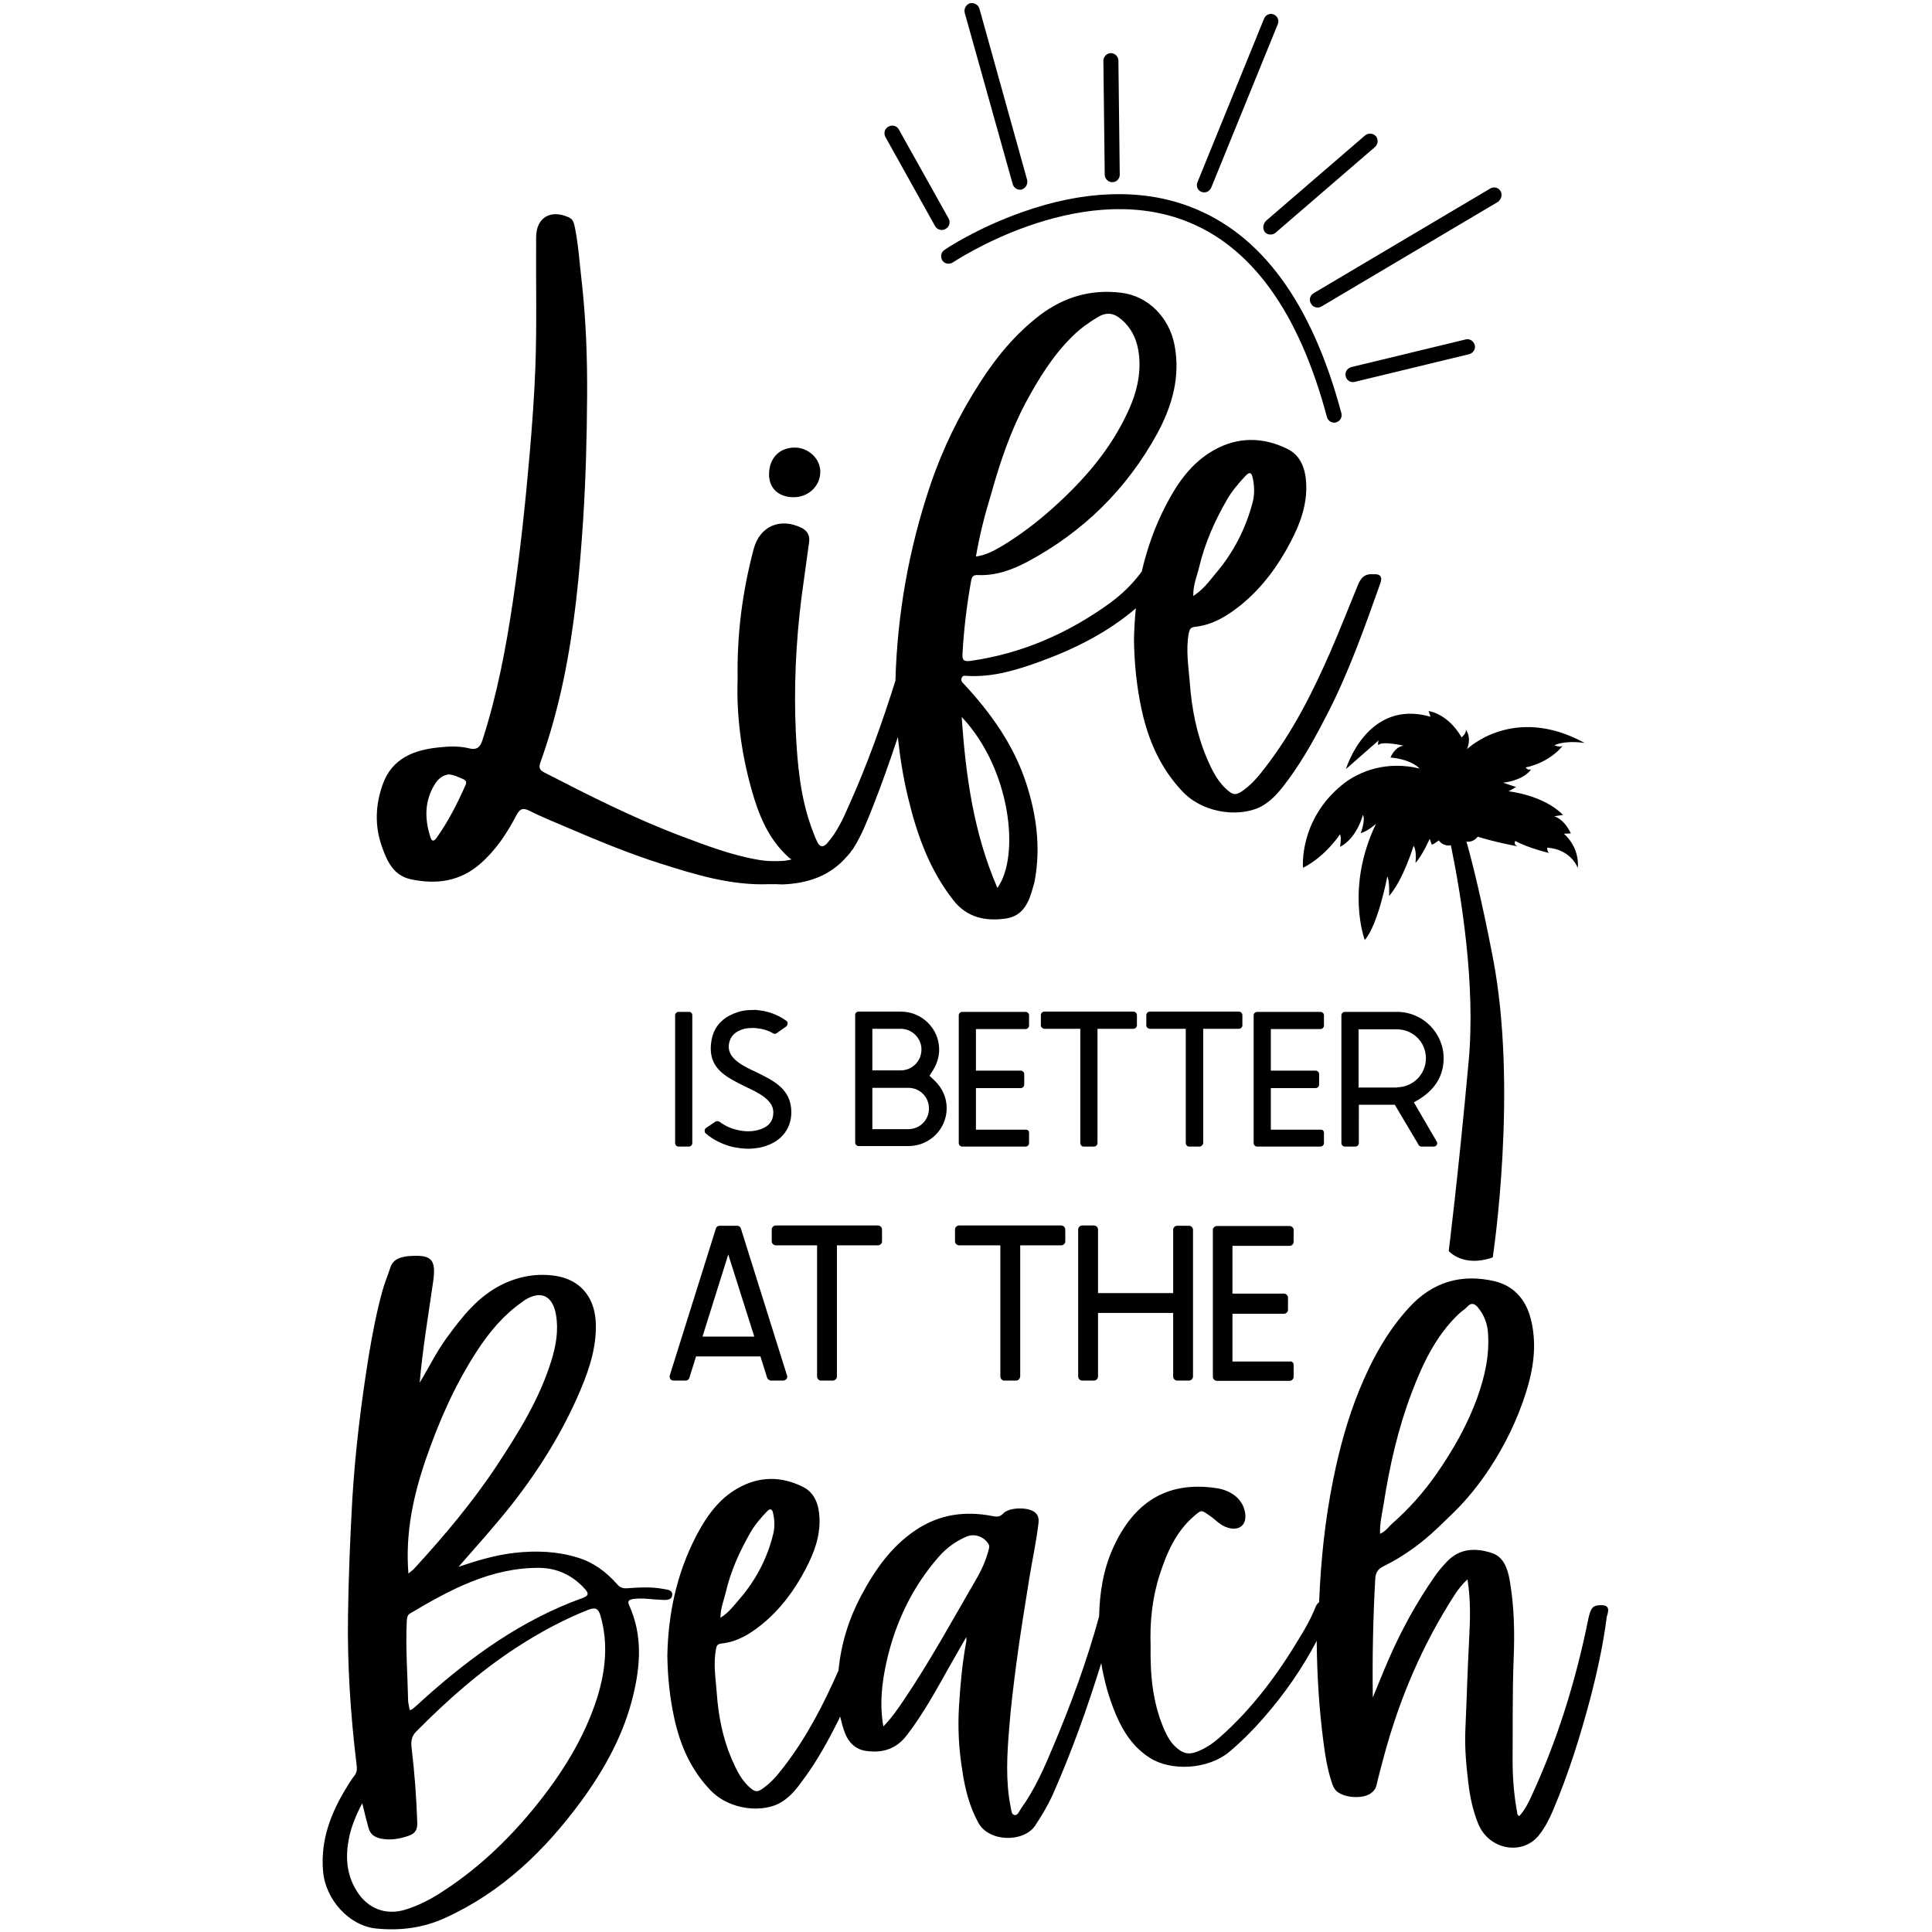 <?xml version="1.0" encoding="UTF-8"?>
<svg xmlns="http://www.w3.org/2000/svg" xmlns:xlink="http://www.w3.org/1999/xlink" version="1.1" id="Layer_1" x="0px" y="0px" viewBox="0 0 720 720" style="enable-background:new 0 0 720 720;" xml:space="preserve"> <style type="text/css"> .st0{display:none;} </style> <g> <path d="M286.6,176.6c0.1-6,4-9.9,9.8-9.8c5,0.1,9.3,4.2,9.3,9c0,5.3-4.4,9.5-9.9,9.5C290.1,185.3,286.5,181.9,286.6,176.6z M514.4,217.4c-5.8,16.3-11.5,32.5-19.4,48c-4.4,8.6-9,17.1-14.7,24.9c-2.7,3.6-5.4,7.3-9.5,9.8c-7.3,4.5-21.6,3.7-30-5 c-8.2-8.6-12.8-19-15.3-30.4c-1.9-8.7-2.8-17.5-2.9-26.6c0.1-3.8,0.3-7.6,0.7-11.4c-10.4,8.9-22.5,15-35.3,19.7 c-8.8,3.2-17.7,6-27.3,5.5c-0.8,0-1.9-0.4-2.3,0.7c-0.5,1.1,0.3,1.8,1,2.5c10,10.8,18.4,22.6,23,36.7c3.9,11.9,5.5,24,3.2,36.5 c-0.1,0.6-0.3,1.3-0.5,1.9c-1.5,5.6-3.5,11.1-10.2,12.1c-7.6,1.1-14.5-0.3-19.6-6.8c-8.9-11.3-13.6-24.5-16.9-38.3 c-1.8-7.4-3-15-3.8-22.5c-2.9,8.7-5.9,17.3-9.3,25.9c-2.1,5.3-4.2,10.7-7.3,15.6c-0.2,0.4-0.5,0.6-0.8,1c-0.1,0.1-0.1,0.2-0.2,0.4 c-0.4,0.5-0.8,0.9-1.2,1.4c-0.1,0.1-0.1,0.1-0.2,0.2c-6.3,7.3-14.7,10.1-24.2,10.4c-0.8,0-1.5-0.1-2.3-0.1s-1.5,0-2.3,0 c-14.2,0.6-27.5-3.5-40.7-7.7c-12.3-3.9-24.2-8.9-36.1-14c-4.3-1.8-8.6-3.6-12.8-5.7c-2.6-1.3-3.6-0.4-4.8,1.8 c-3.5,6.7-7.6,12.9-13.3,17.9c-7.6,6.7-16.4,7.9-25.9,5.9c-6.6-1.4-9-6.8-10.9-12.3c-2.7-7.6-2.4-15.4,0.3-23 c3.5-9.9,11.8-13,21.3-13.9c3.7-0.4,7.4-0.5,11,0.4c2.8,0.7,4.1-0.5,4.9-3.1c5.5-17,8.8-34.5,11.4-52.1c2.7-18.1,4.6-36.3,6.2-54.6 c0.9-10.6,1.7-21.2,2.1-31.8c0.6-15.8,0.2-31.7,0.3-47.5c0-0.4,0-0.9,0-1.3c0-7.4,5.3-10.6,12.2-7.5c1.9,0.9,1.9,2.5,2.3,4 c1.3,6.6,1.7,13.3,2.5,20c1.6,14.3,2.1,28.6,2,42.9c-0.1,15.4-0.5,30.7-1.5,46.1c-1.3,20-3.2,39.8-7.3,59.4 c-2.2,10.4-5,20.7-8.6,30.7c-0.7,2-0.3,2.9,1.5,3.8c16.7,8.6,33.5,17.1,51,23.7c9.3,3.5,18.7,7.1,28.6,8.8c3.2,0.6,6.5,0.6,9.7,0.4 c1-0.1,1.9-0.3,2.8-0.5c-0.4-0.3-0.8-0.5-1.2-0.9c-7.5-6.8-11.1-15.8-13.7-25.1c-3.9-13.8-5.7-28-5.2-41.4 c-0.3-17.1,1.9-32.9,6-48.4c2.3-8.4,9.8-11.7,17.8-7.8c2.4,1.2,3.2,3.1,2.8,5.6c-0.9,6.8-1.9,13.5-2.8,20.3 c-2.1,16.8-2.9,33.7-2.1,50.7c0.6,11.8,1.7,23.6,5.7,34.8c0.7,1.9,1.4,3.9,2.3,5.7c0.9,1.8,2.1,2.2,3.7,0.4 c3.7-4.2,5.9-9.1,8.1-14.1c6.8-15.1,12.3-30.6,17.3-46.4c0.7-24.9,5-49.2,13-72.9c4.6-13.6,10.9-26.5,18.7-38.5 c6-9.4,13.2-18,22.2-24.9c9-6.8,19.1-9.7,30.3-8.3c9.9,1.2,17.8,9.1,19.8,19.4c2.3,11.9-0.9,22.9-6.5,33.2 c-11.4,20.7-27.6,36.6-48.4,47.7c-5.7,3-11.7,5.2-18.4,4.9c-1.7-0.1-2.2,0.6-2.5,2.2c-1.6,9-2.7,18-3.2,27.1 c-0.1,2.3,0.3,3,2.9,2.7c19.2-2.7,36.5-10.3,52.1-21.6c4.5-3.3,8.5-7.2,11.8-11.7c2-8.6,4.9-16.9,9.1-24.9 c4.2-8.1,9.4-15.6,17.7-20.3c9-5.1,18.4-5,27.5-0.5c5.1,2.5,6.8,7.7,7,13.2c0.3,7.7-2.3,14.8-5.8,21.4c-4.7,9-10.6,17.1-18.6,23.6 c-5.1,4.1-10.5,7.4-17.1,8.1c-1.7,0.2-2,1-2.3,2.5c-1.1,6.1-0.1,12.2,0.4,18.2c0.7,9.6,2.5,19.1,6.3,28.1c2,4.7,4.2,9.3,8.4,12.6 c1.4,1.1,2.5,1.2,4.1,0.3c3.8-2.4,6.7-5.8,9.4-9.4c10.2-13.2,17.6-27.9,24.2-43c3.6-8.3,6.9-16.7,10.3-25c1.3-3.1,2.9-4.1,5.6-3.9 C514.4,213.8,515.3,214.9,514.4,217.4z M444.7,222.1c3.6-2.3,5.8-5.3,8.1-8.1c6.8-7.9,11.5-17,14.1-27.1c0.7-2.9,0.6-6-0.1-9 c-0.4-1.7-1.1-2.2-2.6-0.6c-2.7,2.9-5.2,5.8-7.1,9.2c-4.5,7.8-8.1,16-10.2,24.8C446.1,214.7,444.6,218,444.7,222.1z M363.7,207.4 c3.7-0.5,6.8-2.2,9.7-3.9c6.8-4.1,13.1-8.9,19-14.2c11.6-10.4,21.6-21.9,28.1-36.2c3-6.5,4.7-13.3,4-20.5 c-0.5-5.2-2.4-9.9-6.4-13.4c-3.1-2.7-5.8-3-9.2-0.9c-3.3,2-6.5,4.3-9.3,7.1c-7.2,7.1-12.4,15.5-17.2,24.4 c-5.8,10.8-9.7,22.4-13,34.2C367.1,191.5,365.1,199.2,363.7,207.4z M172.7,290.4c-1.7-0.7-3.3-1.6-5.4-1.8 c-2.2,0.2-3.8,1.5-5.1,3.4c-4,6.3-4,12.9-1.9,19.7c0.5,1.7,1.2,2.3,2.5,0.4c4.2-5.9,7.5-12.4,10.5-19.1 C173.8,292,174.1,291,172.7,290.4z M358.4,267.2c1.5,22.1,4.5,43.4,13.3,63.7C380.3,319,376.6,286.4,358.4,267.2z"></path> <path d="M258,378.3V426c0,0.7-0.6,1.3-1.3,1.3h-3.9c-0.6,0-1.2-0.6-1.2-1.3v-47.7c0-0.6,0.6-1.2,1.2-1.2h3.9 C257.4,377,258,377.6,258,378.3z M282.8,376.5c3.6,0.4,7.2,1.7,10.2,3.9c0.4,0.3,0.6,0.6,0.5,1.1c0,0.4-0.2,0.8-0.6,1.1l-3.4,2.4 c-0.2,0.1-0.5,0.3-0.7,0.3c-0.3,0-0.5-0.1-0.7-0.2c-1.8-1.1-3.9-1.7-6-1.9c-0.6-0.1-1.1-0.1-1.7-0.1c-0.9,0-1.8,0.1-2.6,0.2 c-1.2,0.3-2.4,0.7-3.4,1.4c-1.7,1.1-2.6,2.9-2.8,4.8c-0.5,5.2,5.9,8,9.7,9.8c7,3.4,13.6,6.5,13.6,15.2c0,3.2-1,6.2-3.2,8.6 c-2.2,2.5-5.4,3.9-8.6,4.6c-1.4,0.2-2.8,0.4-4.2,0.4c-2,0-4-0.3-6-0.7c-3.6-0.9-7.1-2.6-9.9-5c-0.3-0.3-0.4-0.6-0.4-1.1 c0.1-0.4,0.2-0.8,0.6-1l3.4-2.3c0.3-0.1,0.5-0.2,0.8-0.2c0.2,0,0.5,0.1,0.8,0.3c1.9,1.4,4,2.4,6.2,2.9c1.5,0.4,3,0.6,4.5,0.6 c1,0,1.9-0.1,2.9-0.3c1.8-0.4,3.7-1.1,5-2.6c1-1.1,1.4-2.7,1.4-4.2c0-4.8-6.2-7.5-9.9-9.3c-7.5-3.7-14.4-6.8-13.3-16.4 c0.4-4,2.2-7.3,5.6-9.6c1.7-1.1,3.7-1.9,5.7-2.4c1.4-0.3,2.8-0.4,4.2-0.4C281.3,376.3,282.1,376.4,282.8,376.5z"></path> <path d="M320,377h15.8c7.8,0,14.2,6.4,14.2,14.1c0,2.7-0.8,5.3-2.2,7.6l-1.4,2.2l1.9,1.8c2.9,2.8,4.5,6.3,4.5,10.3 c0,7.8-6.4,14.1-14.2,14.1H320c-0.7,0-1.3-0.6-1.3-1.3v-47.7C318.7,377.6,319.2,377,320,377z M325.1,398.9h10.6 c4.2,0,7.7-3.4,7.7-7.8c0-4.2-3.5-7.7-7.7-7.7h-10.6V398.9z M325.1,420.8h13.4c4.3,0,7.7-3.4,7.7-7.7c0-4.3-3.4-7.7-7.7-7.7h-13.4 V420.8z M383.5,422.1v3.9c0,0.7-0.6,1.3-1.3,1.3h-23.6c-0.7,0-1.3-0.6-1.3-1.3v-47.7c0-0.6,0.6-1.2,1.3-1.2h23.6 c0.7,0,1.3,0.6,1.3,1.2v3.9c0,0.7-0.6,1.3-1.3,1.3h-18.5V399h16.7c0.7,0,1.3,0.6,1.3,1.3v3.9c0,0.7-0.6,1.3-1.3,1.3h-16.7V421h18.5 C383,420.9,383.5,421.5,383.5,422.1z M407.7,427.3h-3.9c-0.6,0-1.2-0.6-1.2-1.3v-42.6h-13.4c-0.6,0-1.3-0.6-1.3-1.2v-3.9 c0-0.7,0.6-1.3,1.3-1.3h33.2c0.7,0,1.3,0.6,1.3,1.3v3.9c0,0.6-0.6,1.2-1.3,1.2H409V426C409,426.7,408.4,427.3,407.7,427.3z M447,427.3h-3.9c-0.6,0-1.2-0.6-1.2-1.3v-42.6h-13.4c-0.6,0-1.3-0.6-1.3-1.2v-3.9c0-0.7,0.6-1.3,1.3-1.3h33.2 c0.7,0,1.3,0.6,1.3,1.3v3.9c0,0.6-0.6,1.2-1.3,1.2h-13.3V426C448.3,426.7,447.7,427.3,447,427.3z M493.4,422.1v3.9 c0,0.7-0.6,1.3-1.3,1.3h-23.6c-0.7,0-1.3-0.6-1.3-1.3v-47.7c0-0.6,0.6-1.2,1.3-1.2h23.6c0.7,0,1.3,0.6,1.3,1.2v3.9 c0,0.7-0.6,1.3-1.3,1.3h-18.5V399h16.7c0.7,0,1.3,0.6,1.3,1.3v3.9c0,0.7-0.6,1.3-1.3,1.3h-16.7V421h18.5 C492.9,420.9,493.4,421.5,493.4,422.1z M499.9,426v-47.7c0-0.6,0.6-1.2,1.3-1.2h19.5c9.5,0,17.3,7.8,17.3,17.3c0,7-3.7,12-9.5,15.5 l-1.6,0.9l8.5,14.6c0.3,0.4,0.3,0.9,0,1.3c-0.2,0.4-0.7,0.6-1.1,0.6h-4.5c-0.5,0-0.9-0.2-1.1-0.6l-8.9-15h-13.4V426 c0,0.7-0.6,1.3-1.3,1.3h-3.9C500.5,427.3,499.9,426.7,499.9,426z M520.6,405.2c6,0,10.8-4.9,10.8-10.8c0-6-4.8-10.8-10.8-10.8 h-14.3v21.7h14.3V405.2z"></path> <path d="M285.9,513.5l-2.5-8h-24l-2.5,8c-0.2,0.6-0.7,1-1.4,1H251c-0.5,0-0.9-0.2-1.2-0.6c-0.2-0.4-0.3-0.9-0.2-1.3l17.2-54.8 c0.2-0.6,0.7-1,1.4-1h6.5c0.7,0,1.2,0.4,1.4,1l17.2,54.8c0.2,0.4,0.1,0.9-0.2,1.3c-0.3,0.3-0.7,0.6-1.2,0.6h-4.6 C286.8,514.5,286.2,514.1,285.9,513.5z M281.1,498.1l-9.7-30.6l-9.6,30.6H281.1z M310.4,514.5h-4.5c-0.7,0-1.4-0.7-1.4-1.5v-48.9 h-15.4c-0.7,0-1.5-0.7-1.5-1.4v-4.5c0-0.8,0.7-1.5,1.5-1.5h38.1c0.8,0,1.5,0.7,1.5,1.5v4.5c0,0.7-0.7,1.4-1.5,1.4h-15.3V513 C311.9,513.8,311.2,514.5,310.4,514.5z"></path> <path d="M378.7,514.5h-4.5c-0.7,0-1.4-0.7-1.4-1.5v-48.9h-15.4c-0.7,0-1.5-0.7-1.5-1.4v-4.5c0-0.8,0.7-1.5,1.5-1.5h38.1 c0.8,0,1.5,0.7,1.5,1.5v4.5c0,0.7-0.7,1.4-1.5,1.4h-15.3V513C380.1,513.8,379.5,514.5,378.7,514.5z M438.7,456.8h4.4 c0.8,0,1.5,0.7,1.5,1.5V513c0,0.8-0.7,1.5-1.5,1.5h-4.4c-0.8,0-1.5-0.7-1.5-1.5v-23.7h-28V513c0,0.8-0.7,1.5-1.5,1.5h-4.4 c-0.8,0-1.5-0.7-1.5-1.5v-54.8c0-0.8,0.7-1.5,1.5-1.5h4.4c0.8,0,1.5,0.7,1.5,1.5v23.7h28v-23.7 C437.3,457.4,437.9,456.8,438.7,456.8z M482.1,508.6v4.5c0,0.8-0.7,1.5-1.5,1.5h-27.1c-0.8,0-1.5-0.7-1.5-1.5v-54.8 c0-0.7,0.7-1.4,1.5-1.4h27.1c0.8,0,1.5,0.7,1.5,1.4v4.5c0,0.8-0.7,1.5-1.5,1.5h-21.3v17.8h19.2c0.8,0,1.5,0.7,1.5,1.5v4.5 c0,0.8-0.7,1.5-1.5,1.5h-19.2v17.8h21.3C481.4,507.2,482.1,507.8,482.1,508.6z"></path> <path d="M250.5,594.5c0.3-2.1-2.1-2.1-3.6-2.4c-4.4-0.8-8.8-0.5-13.2-0.2c-1.6,0.1-2.7-0.3-3.7-1.5c-4-4.5-8.7-8.1-14.6-9.9 c-7.7-2.4-15.6-2.7-23.6-1.8c-7.2,0.8-14.1,2.9-20.9,5.2c6.7-7.7,13.6-15.3,19.9-23.3c10.4-13.3,19.2-27.5,25.7-43 c3.4-8.1,6-16.4,5.5-25.3c-0.6-9.2-6-15.4-14.8-16.8c-7-1.1-13.7,0.1-20.1,3.2c-8.9,4.4-14.8,11.9-20.5,19.7 c-3.9,5.3-6.8,11.3-10.2,16.9c1.1-12.6,3.2-25,5-37.5c1.2-8.5-0.4-10.3-9-9.7c-0.7,0.1-1.3,0.1-2,0.3c-2.3,0.5-4.1,1.5-4.9,3.9 c-1,3.1-2.3,6.1-3.1,9.2c-2.1,7.7-3.6,15.5-4.9,23.3c-2.9,17.9-5.1,35.8-6.2,53.9c-0.8,14.3-1.4,28.7-1.6,43.1 c-0.3,18.4,0.9,36.8,3.1,55.1c0.2,1.6,0.5,3.2-0.6,4.7c-1.2,1.5-2.2,3.1-3.2,4.8c-5.8,9.5-9.6,19.5-8.6,31 c0.9,10.5,9.7,20.3,19.8,21.3c8.9,0.9,17.6-0.2,25.8-4c21.1-9.6,37.2-25.2,50.7-43.6c8.6-11.8,15.7-24.6,19.2-39 c2.8-11.4,3.6-22.7-1.4-33.8c-0.8-1.7-0.1-2.1,1.5-2.4c3.5-0.5,6.9,0.2,10.3,0.3C248,596.3,250.3,596.5,250.5,594.5z M158.7,543.8 c4.9-14.2,10.9-27.8,19.1-40.4c4.5-6.9,9.8-13.3,16.7-18.1c0.3-0.2,0.6-0.5,0.9-0.7c6.1-3.9,10.6-1.8,11.8,5.4c1,5.8,0,11.5-1.7,17 c-4.4,14.3-12.2,26.8-20.3,39.1c-9,13.6-19.5,26.1-30.5,38.1c-0.7,0.8-1.5,1.4-2.5,2.2C151,571.4,154,557.5,158.7,543.8z M151.6,604c0.1-1.1,0.2-2.1,1.2-2.7c15-8.9,30.3-17.2,48.4-17c6.6,0.1,12.4,2.9,16.9,8c1.4,1.6,1.2,2.4-0.9,3.2 c-22.6,8.1-41.6,21.8-59.3,37.7c-1.4,1.3-2.8,2.6-4.3,3.8c-0.1,0.1-0.3,0.1-0.9,0.3c-0.2-1.2-0.5-2.3-0.6-3.3 C151.9,624.1,151.1,614,151.6,604z M222.7,632.2c-4.9,15.7-13.6,29.3-23.9,41.9c-10.1,12.3-21.6,23.1-35.1,31.6 c-3.9,2.5-8,4.5-12.4,5.9c-7.5,2.4-14.4-0.3-18.5-7.1c-3.8-6.2-4.1-12.9-2.7-19.7c0.9-4.3,2.6-8.4,4.9-12.8 c0.8,3.3,1.5,6.2,2.3,9.1c0.6,2.4,2.2,3.6,4.7,4.1c3.6,0.7,7,0.1,10.4-1.1c2.3-0.8,3.2-2.3,3.1-4.8c-0.3-9.3-1-18.6-2.1-27.8 c-0.3-2.4-0.1-4.5,1.8-6.3c11.5-11.6,23.7-22.4,37.4-31.3c8.5-5.5,17.3-10.3,26.7-14c2.8-1.1,3.8-0.2,4.5,2.3 C226.7,612.3,225.7,622.3,222.7,632.2z M596.3,598.2c-2.8,0.1-3.5,1.1-4.4,5.2c-4.6,22.8-11.4,44.8-21.1,65.8 c-1.2,2.7-2.6,5.4-4.6,7.6c-0.8-0.4-0.8-0.9-0.8-1.4c-1.2-6.4-1.7-12.9-1.7-19.4c0.1-12.7-0.1-25.3,0.4-38 c0.4-9.8,0.2-19.5-1.5-29.2c-0.8-4.4-2.3-8.7-6.8-10.1c-6-1.9-11.8-1.7-16.5,3.2c-1.6,1.7-3.2,3.5-4.5,5.4 c-6.8,9.7-12.5,20.1-17.3,31.1c-2,4.6-3.8,9.2-5.9,14.2c-0.2-15,0.1-29.5,0.9-43.9c0.1-2.6,0.9-3.9,3.1-5 c6.5-3.2,12.4-7.3,17.8-12.1c2.9-2.6,5.6-5.3,8.3-7.9c5.1-5,9.5-10.5,13.4-16.4c5.8-8.8,10.4-18.3,13.6-28.4c2.7-8.5,4-17.2,2.1-26 c-1.6-7.8-6-13.5-13.7-15.4c-12.3-2.9-23.1,0.1-31.9,9.7c-8.3,9-14.1,19.7-18.7,31c-4.3,10.6-7.3,21.6-9.6,32.9 c-3.1,15.2-4.7,30.6-5.3,46c-0.6,0.4-1,1-1.4,1.9c-1.5,3.9-3.6,7.6-5.8,11.2c-8.3,13.9-17.9,26.8-30.1,37.5 c-2.7,2.3-5.6,4.3-9.1,5.4c-2.2,0.7-4.1,0.3-5.9-1.1c-2.9-2.1-4.4-5-5.7-8.1c-4-9.5-5-19.6-4.8-30.6c-0.3-8.4,0.5-17.4,3.3-26.2 c2.7-8.4,6.1-16.3,13-22.2c2.7-2.3,2.6-2.2,5.5-0.2c2.3,1.5,4.1,3.8,6.9,4.6c4.4,1.4,7.3-1.1,6.5-5.6c-0.8-4.8-4.8-8.2-10.6-9.1 c-19.1-2.9-31.2,5.9-38.6,22.3c-3.7,8.2-5,16.8-5.2,25.5c-4.5,16.5-10.4,32.5-17,48.2c-3.4,8.1-6.9,16.2-12.1,23.4 c-0.7,1-1.2,2.7-2.5,2.4c-1.2-0.3-1.1-2.1-1.4-3.2c-1.9-9.7-1.3-19.5-0.5-29.2c0.6-7.9,1.6-15.8,2.6-23.6 c1.4-10.8,3.2-21.5,4.9-32.3c1.1-6.8,2.6-13.5,3.4-20.4c0.2-1.7,0-3.2-1.6-4.3c-2.6-1.8-9.3-1.7-11.5,0.6c-1.3,1.4-2.4,1.3-4,1 c-10.2-2-19.8-0.7-28.6,5.2c-9.3,6.2-15.4,15.1-20.5,24.7c-4.5,8.5-7.3,17.6-8.3,27.3c0,0.1,0,0.2,0,0.3 c-5.6,12.7-11.9,25-20.5,36.1c-2.4,3.1-4.9,6.1-8.3,8.3c-1.4,0.9-2.3,0.8-3.6-0.2c-3.7-2.9-5.6-7-7.4-11.1 c-3.4-7.9-5-16.3-5.6-24.8c-0.4-5.3-1.3-10.7-0.3-16.1c0.2-1.3,0.5-2,2-2.2c5.9-0.6,10.6-3.5,15.1-7.1c7-5.7,12.3-12.9,16.4-20.8 c3.1-5.9,5.4-12.1,5.1-18.9c-0.2-4.8-1.7-9.4-6.2-11.6c-8-4-16.3-4-24.2,0.5c-7.3,4.1-11.9,10.8-15.6,17.9 c-7.2,13.9-10.4,28.9-10.7,44.4c0.1,8,0.9,15.8,2.6,23.5c2.2,10.1,6.2,19.2,13.5,26.8c7.4,7.7,20,8.4,26.4,4.4 c3.6-2.2,6-5.4,8.3-8.6c5.1-6.9,9.2-14.4,13-22c0.2-0.4,0.4-0.9,0.6-1.3c0.5,2.1,1,4.1,1.8,6.2c1.4,3.5,3.9,6,7.7,6.6 c6.2,0.9,11.4-0.6,15.4-5.9c5.9-7.7,10.6-16.2,15.3-24.6c2.2-3.8,4.3-7.6,6.8-11.9c0,1,0.1,1.4,0,1.7c-1.5,7.9-2.2,15.9-2.7,23.9 s-0.1,16.1,1.2,24c1,6.8,2.6,13.4,6,19.6c4,7.3,17,7.4,21.2,1c2.4-3.6,4.6-7.3,6.4-11.2c7.1-16,13-32.5,18.2-49.3 c1.1,6.7,2.9,13.2,5.6,19.5s6.5,12,12.5,15.8c7.8,5,21.6,4.5,29.7-2.3c4.6-3.9,8.9-8.2,12.8-12.7c7.7-8.8,14.3-18.3,19.7-28.6 c0.1,12.8,0.9,25.6,2.6,38.4c0.6,4.6,1.4,9.3,2.8,13.7c0.5,1.6,1,3.3,2.5,4.3c2.9,2.1,8.9,2.5,12,0.6c1.2-0.8,2.1-1.8,2.4-3.3 c0.8-3.5,1.8-7,2.7-10.5c5.8-21.6,14.4-41.8,26.5-60.5c1.3-2,2.8-3.9,4.7-5.6c1.2,7.6,1,15,0.6,22.4c-0.6,11.2-0.9,22.4-1.4,33.6 c-0.3,6.6,0.3,13.2,1.1,19.8c0.6,5.2,1.7,10.4,3.7,15.3c4,9.8,16.7,12,22.8,4c2.1-2.7,3.7-5.8,5-8.9c5.8-13.6,10.2-27.7,14-42 c2.6-10,4.8-20.1,6.1-30.3C600,599.1,599.1,598.1,596.3,598.2z M515.6,560.8c2.2-14.3,5.4-28.4,10.5-41.8 c4.1-10.8,9-21.2,17.5-29.3c1-1,2.3-1.7,3.2-2.7c1.6-1.8,2.9-1.1,4.1,0.4c2.1,2.6,3.3,5.6,3.6,8.9c0.7,8.5-1.1,16.5-3.9,24.4 c-3.7,10.3-9.1,19.7-15.2,28.5c-4.8,6.9-10.4,13.2-16.7,18.7c-1.3,1.2-2.3,2.8-4.4,3.7C514.2,567.7,515,564.3,515.6,560.8z M270.5,593.3c1.8-7.8,5.1-15,9-21.9c1.7-3,3.9-5.6,6.3-8.1c1.3-1.4,2-0.9,2.3,0.6c0.6,2.6,0.7,5.4,0,8 c-2.2,8.9-6.4,16.9-12.4,23.9c-2.1,2.4-4,5.1-7.2,7.1C268.5,599.2,269.8,596.3,270.5,593.3z M368.4,577.7c-1,3.9-2.7,7.6-4.7,11 c-8.7,15-17,30.2-26.7,44.6c-2.3,3.4-4.6,6.8-7.8,10.1c-1.5-8.6-0.5-16.5,1.2-24.2c3.3-14.6,9.6-27.8,19.5-39.1 c2.9-3.3,6.4-5.8,10.4-7.5c2.9-1.2,6.4,0.1,8,2.7C368.9,576.2,368.6,576.9,368.4,577.7z"></path> <path d="M582.8,310.7l2.6-0.1c-2.6-5.6-6.2-6.4-6.2-6.4l3.3-0.5c-7.4-7.5-20.3-8.8-20.3-8.8l2.8-1.6l-4.8-1.6 c8.2-1.1,10.4-5,10.4-5c-1.4,0.5-2-0.7-2-0.7c9.3-2,13.7-8,13.7-8c-1.5,0.6-3-0.3-3-0.3c4.7-2,11.3-0.8,11.3-0.8 c-26.6-14.6-43.9,2.3-43.9,2.3c1.9-4.6-0.5-7.4-0.5-7.4c0.6,1.2-1.5,3-1.5,3c-5.3-9.1-12.3-9.8-12.3-9.8l0.7,2.1 c-23.7-6.8-31.5,19.5-31.5,19.5c2.7-2.3,8.7-7.7,12.2-10.7c-0.4,1-0.2,1.8-0.2,1.8c1.4-1.7,9.5,0.2,9.5,0.2 c-3.4,0.4-4.9,4.4-4.9,4.4c8.2,0.8,10.8,4.1,10.8,4.1c-12-2.9-22.2,0.8-28.6,5.9c-16.5,13.3-14.8,31.1-14.8,31.1 c8.4-4.2,13.8-12.5,13.8-12.5c0.6,1.3,0,4.7,0,4.7c6.4-3.3,8.5-11.9,8.5-11.9c1.1,1.8-0.8,6.8-0.8,6.8c2.8-0.8,5.7-3.5,5.7-3.5 c-11.5,23.9-4.2,43.3-4.2,43.3c5-5.6,8.4-23.6,8.4-23.6c0.9,1.1,0.7,7.2,0.7,7.2c5.4-6.3,9.1-18.7,9.1-18.7 c1.3,1.9,0.7,6.4,0.7,6.4c2.6-2.8,5.3-9,5.3-9l0.8,2.2c1-0.4,1.8-1,2.6-1.6c0.8,1.1,2.1,1.9,3.7,1.9c0.3,0,0.5-0.1,0.8-0.1 c3.9,19,9.3,52.2,6.6,80.8c-3.9,42.7-7.4,70.4-7.4,70.4s5.3,6.3,16.4,2.4c0,0,9.6-62.6,0-112c-4-20.6-7.3-34.1-9.8-43 c0.2,0,0.3,0.1,0.5,0.1c1.6,0,2.9-0.8,3.7-1.9c5.8,1.9,14.8,3.6,14.8,3.6c-1.6-0.8-0.8-2-0.8-2c5.2,2.8,12.7,4.5,12.7,4.5 c-0.9-0.4-0.8-2-0.8-2c9,0.6,11.4,7.6,11.4,7.6C588.7,315.4,582.8,310.7,582.8,310.7z"></path> <path class="st0" d="M206.9,400.2c-0.6-2.6,8.9-17.1,13-24.6s5.9-13.9,2.6-15.3c-3.3-1.4-7.3,3.5-7.3,3.5s-18.7,17.3-24.2,20.4 c-3.8,2.1-12-14.1-19.8-25.9c-2.9-4.5-5.6-6.1-8-4.9c-6.6,3.1,6.9,38.7,6.9,38.7s0.7,2.8,0,4.8S160,402,151.3,406 s-19.8,7.7-17.5,13.8c2.3,6.1,37.5-5.2,41-1.3c3.5,3.9-0.7,27.2,0.7,33.8c1.3,6.5,3.5,8.2,6.9,6.9c3.4-1.3,6.3-14.6,9.8-26.2 c3.6-11.6,4.8-11.6,7.1-12.8c2.3-1.2,21.4,8,24.4,8.2c3,0.3,10.6,3.8,13.3,0.7c2.7-3.1-0.9-7.4-2.5-8.6S207.5,402.7,206.9,400.2z M220,364.3c0.3-0.3,0.8-0.2,1,0.1c0.3,0.3,0.2,0.8-0.1,1c-0.3,0.3-0.8,0.2-1-0.1C219.6,365,219.7,364.5,220,364.3z M215.5,368.1 c0.3-0.6,1-0.9,1.6-0.7c0.6,0.3,0.9,1,0.7,1.6c-0.3,0.6-1,0.9-1.6,0.7C215.5,369.4,215.2,368.7,215.5,368.1z M211.3,372.3 c0.3-0.7,1.1-1.1,1.8-0.8c0.7,0.3,1.1,1.1,0.8,1.8c-0.3,0.7-1.1,1.1-1.8,0.8C211.4,373.8,211,373,211.3,372.3z M207.2,376.2 c0.3-0.8,1.2-1.1,2-0.8c0.8,0.3,1.1,1.2,0.8,2s-1.2,1.1-2,0.8S206.8,377,207.2,376.2z M202.9,381.2c0.4-0.9,1.3-1.3,2.2-0.9 s1.3,1.3,0.9,2.2c-0.4,0.9-1.3,1.3-2.2,0.9C202.9,383.1,202.5,382.1,202.9,381.2z M140,417.5c-0.4,0.1-0.8-0.2-0.8-0.6 c-0.1-0.4,0.2-0.8,0.6-0.8c0.4-0.1,0.8,0.2,0.8,0.6C140.7,417.1,140.4,417.5,140,417.5z M145.8,416.7c-0.5,0.4-1.3,0.2-1.7-0.3 s-0.2-1.3,0.3-1.7c0.5-0.4,1.3-0.2,1.7,0.3C146.5,415.6,146.4,416.4,145.8,416.7z M151.6,415.5c-0.6,0.4-1.5,0.3-1.9-0.4 c-0.4-0.6-0.3-1.5,0.4-1.9c0.6-0.4,1.5-0.3,1.9,0.4C152.4,414.2,152.2,415.1,151.6,415.5z M157.2,414.4c-0.7,0.5-1.6,0.3-2.1-0.4 c-0.5-0.7-0.3-1.6,0.4-2.1s1.6-0.3,2.1,0.4C158.1,413,157.9,414,157.2,414.4z M163.6,412.6c-0.8,0.5-1.8,0.3-2.3-0.4 c-0.5-0.8-0.3-1.8,0.4-2.3c0.8-0.5,1.8-0.3,2.3,0.4S164.3,412.1,163.6,412.6z M170.4,411c-0.8,0.5-1.8,0.3-2.3-0.4 s-0.3-1.8,0.4-2.3c0.8-0.5,1.8-0.3,2.3,0.4S171.2,410.4,170.4,411z M182.8,390.7c0.9,0.9,0.9,2.2,0,3.1s-2.2,0.9-3.1,0 c-0.9-0.9-0.9-2.2,0-3.1C180.6,389.9,182,389.9,182.8,390.7z M185.8,398.2c0.2,0.6-0.1,1.2-0.7,1.4c-0.6,0.2-1.2-0.1-1.4-0.7 s0.1-1.2,0.7-1.4C185,397.3,185.6,397.6,185.8,398.2z M184.3,404.8c0.1,0.6-0.3,1.1-0.9,1.2c-0.6,0.1-1.1-0.3-1.2-0.9 c-0.1-0.6,0.3-1.1,0.9-1.2S184.2,404.2,184.3,404.8z M178.9,384.7c0.7,0.7,0.7,1.7,0,2.4c-0.7,0.7-1.7,0.7-2.4,0s-0.7-1.7,0-2.4 C177.2,384.1,178.2,384.1,178.9,384.7z M176,378.3c0.7,0.7,0.7,1.7,0,2.4c-0.7,0.7-1.7,0.7-2.4,0s-0.7-1.7,0-2.4 S175.4,377.6,176,378.3z M172.8,372.6c0.6,0.6,0.6,1.6,0,2.2s-1.6,0.6-2.2,0c-0.6-0.6-0.6-1.6,0-2.2 C171.3,372,172.2,372,172.8,372.6z M170.6,367.4c0.5,0.5,0.6,1.4,0,2c-0.5,0.5-1.4,0.6-2,0c-0.5-0.5-0.6-1.4,0-2 C169.2,366.9,170,366.9,170.6,367.4z M165,357.5c0.4-0.1,0.8,0.1,0.9,0.5c0.1,0.4-0.1,0.8-0.5,0.9s-0.8-0.1-0.9-0.5 C164.4,358,164.6,357.6,165,357.5z M166.3,362.2c0.5-0.5,1.2-0.5,1.7,0s0.5,1.2,0,1.7s-1.2,0.5-1.7,0 C165.9,363.5,165.9,362.7,166.3,362.2z M175.2,405.4c1-0.7,2.4-0.4,3,0.6c0.7,1,0.4,2.4-0.6,3c-1,0.7-2.4,0.4-3-0.6 S174.2,406.1,175.2,405.4z M182.5,452.6c-0.1,0.4-0.5,0.6-0.9,0.5s-0.6-0.5-0.5-0.9s0.5-0.6,0.9-0.5 C182.4,451.8,182.6,452.2,182.5,452.6z M184.1,446.9c0.1,0.7-0.3,1.3-0.9,1.4c-0.7,0.1-1.3-0.3-1.4-0.9c-0.1-0.7,0.3-1.3,0.9-1.4 S184,446.3,184.1,446.9z M185.2,441.2c0.2,0.8-0.3,1.5-1.1,1.6c-0.8,0.2-1.5-0.3-1.6-1.1c-0.2-0.8,0.3-1.5,1.1-1.6 C184.4,439.9,185.1,440.4,185.2,441.2z M186.5,435.6c0.2,0.8-0.4,1.6-1.2,1.8c-0.8,0.2-1.6-0.4-1.8-1.2s0.4-1.6,1.2-1.8 S186.3,434.7,186.5,435.6z M187.3,429c0.2,0.9-0.4,1.8-1.3,2c-0.9,0.2-1.8-0.4-2-1.3s0.4-1.8,1.3-2 C186.2,427.5,187.1,428.1,187.3,429z M188.5,422.1c0.2,0.9-0.4,1.8-1.3,2c-0.9,0.2-1.8-0.4-2-1.3s0.4-1.8,1.3-2 C187.5,420.6,188.4,421.2,188.5,422.1z M189.6,414.7c0.2,1.2-0.5,2.3-1.7,2.6c-1.2,0.2-2.3-0.5-2.6-1.7c-0.2-1.2,0.5-2.3,1.7-2.6 C188.2,412.7,189.4,413.5,189.6,414.7z M189.1,408.2c-0.2,0.6-0.7,0.9-1.3,0.7c-0.6-0.2-0.9-0.7-0.7-1.3c0.2-0.6,0.7-0.9,1.3-0.7 C188.9,407.1,189.2,407.7,189.1,408.2z M188.9,402.4C188.9,402.4,188.9,402.5,188.9,402.4c0,0.1,0,0.1,0,0.1v0.1v0.1v0.1v0.1v0.1 l0,0c0,0,0,0,0,0.1v0.1c0,0,0,0.1-0.1,0.1c0,0,0,0,0,0.1l0,0l-0.1,0.1c0,0,0,0-0.1,0.1c0,0-0.1,0-0.1,0.1c0,0-0.1,0-0.1,0.1h-0.1 h-0.1h-0.1H188h-0.1h-0.1h-0.1h-0.1l0,0c0,0,0,0-0.1,0h-0.1c0,0-0.1,0-0.1-0.1c0,0,0,0-0.1,0l0,0l-0.1-0.1c0,0,0,0-0.1-0.1 c0,0,0-0.1-0.1-0.1c0,0,0,0-0.1-0.1v-0.1v-0.1c0,0,0,0,0-0.1c0,0,0,0,0-0.1l0,0l0,0v-0.1c0-0.1,0-0.3,0-0.4c0,0,0,0,0-0.1v-0.1 v-0.1l0.1-0.1c0,0,0-0.1,0.1-0.1l0.1-0.1l0,0c0,0,0,0,0.1,0l0.1-0.1c0,0,0.1,0,0.2-0.1l0,0l0,0c0.1,0,0.3-0.1,0.4-0.1l0,0 c0.1,0,0.1,0,0.2,0l0,0c0.2,0,0.3,0.1,0.4,0.2l0.1,0.1l0,0c0,0,0,0.1,0.1,0.1c0,0,0,0.1,0.1,0.1c0,0.1,0.1,0.1,0.1,0.2 C188.8,402.3,188.8,402.3,188.9,402.4C188.8,402.3,188.8,402.3,188.9,402.4C188.8,402.3,188.8,402.4,188.9,402.4 C188.8,402.4,188.8,402.4,188.9,402.4z M189.8,397.5c0.4-0.4,1.1-0.3,1.5,0.1s0.3,1.1-0.1,1.5c-0.4,0.4-1.1,0.3-1.5-0.1 S189.4,397.9,189.8,397.5z M193.6,405.1c-0.4,0.5-1,0.6-1.5,0.2c-0.5-0.3-0.6-1-0.2-1.5c0.4-0.5,1-0.6,1.5-0.2 C193.8,404,193.9,404.6,193.6,405.1z M201.4,407.9c-0.2,1.2-1.3,2-2.5,1.8s-2-1.3-1.8-2.5s1.3-2,2.5-1.8 C200.8,405.6,201.6,406.7,201.4,407.9z M197,393.5c-0.5,1.1-1.7,1.6-2.9,1.2c-1.1-0.5-1.6-1.7-1.2-2.9c0.5-1.1,1.7-1.6,2.9-1.2 C196.9,391.1,197.5,392.4,197,393.5z M207.5,411c-0.2,0.9-1,1.5-1.9,1.4c-0.9-0.2-1.5-1-1.4-1.9c0.2-0.9,1-1.5,1.9-1.4 S207.6,410.1,207.5,411z M198.9,388.5c-0.9-0.4-1.3-1.3-0.9-2.2c0.4-0.9,1.3-1.3,2.2-0.9s1.3,1.3,0.9,2.2 C200.7,388.5,199.7,388.9,198.9,388.5z M213.5,414.6c-0.2,0.9-1,1.5-1.9,1.4c-0.9-0.2-1.5-1-1.4-1.9c0.2-0.9,1-1.5,1.9-1.4 C213,412.8,213.7,413.7,213.5,414.6z M219.2,417.5c-0.1,0.8-0.9,1.4-1.8,1.2c-0.8-0.1-1.4-0.9-1.2-1.8c0.1-0.8,0.9-1.4,1.8-1.2 C218.8,415.9,219.4,416.7,219.2,417.5z M223.9,420.5c-0.1,0.8-0.8,1.3-1.6,1.1s-1.3-0.8-1.1-1.6s0.8-1.3,1.6-1.1 C223.5,419.1,224,419.8,223.9,420.5z M228.7,423.4c-0.1,0.7-0.7,1.1-1.4,1s-1.1-0.7-1-1.4c0.1-0.7,0.7-1.1,1.4-1 C228.4,422.2,228.9,422.8,228.7,423.4z M232.6,426.5c-0.2,0.3-0.7,0.4-1,0.2s-0.4-0.7-0.2-1s0.7-0.4,1-0.2 C232.8,425.8,232.9,426.2,232.6,426.5z M186.8,403L186.8,403c0-0.1,0-0.1,0-0.2s0-0.3,0-0.4c0,0,0,0,0-0.1v-0.1v-0.1l0.1-0.1 c0,0,0-0.1,0.1-0.1l0.1-0.1c0,0,0,0,0.1,0l0.1-0.1c0,0,0.1,0,0.2-0.1l0,0c0.1,0,0.3-0.1,0.4-0.1l0,0c0.1,0,0.1,0,0.2,0l0,0 c0.2,0,0.3,0.1,0.4,0.2l0.1,0.1c0,0,0,0.1,0.1,0.1c0,0,0,0.1,0.1,0.1c0,0,0.1,0.1,0.1,0.2l0,0l0,0c-0.2-0.5-0.6-0.8-1.1-0.7 c-0.6,0.1-1,0.6-0.9,1.2C186.8,402.9,186.8,403,186.8,403z M188.9,402.4C188.9,402.4,188.9,402.5,188.9,402.4c0,0.1,0,0.1,0,0.1 v0.1v0.1v0.1v0.1v0.1v0.1v0.1c0,0,0,0.1-0.1,0.1c0,0,0,0.1-0.1,0.1l-0.1,0.1c0,0,0,0-0.1,0.1c0,0-0.1,0-0.1,0.1c0,0-0.1,0-0.1,0.1 h-0.1h-0.1H188h-0.1h-0.1h-0.1h-0.1h-0.1h-0.1h-0.1c0,0-0.1,0-0.1-0.1h-0.1l-0.1-0.1c0,0,0,0-0.1-0.1c0,0,0-0.1-0.1-0.1 c0,0,0,0-0.1-0.1v-0.1v-0.1c0,0,0,0,0-0.1c0.2,0.4,0.6,0.7,1.1,0.7c0.6-0.1,1-0.6,0.9-1.2C188.9,402.5,188.9,402.5,188.9,402.4z M186.8,403.1L186.8,403.1C186.8,403,186.8,403,186.8,403.1L186.8,403.1L186.8,403.1z M188.8,402.4L188.8,402.4L188.8,402.4 L188.8,402.4L188.8,402.4z M188.8,402.4C188.8,402.4,188.9,402.4,188.8,402.4C188.9,402.4,188.9,402.4,188.8,402.4 C188.9,402.4,188.9,402.4,188.8,402.4L188.8,402.4z M187.3,401.9L187.3,401.9L187.3,401.9z M187.1,402.1 C187.1,402.1,187.1,402,187.1,402.1C187.1,402,187.1,402.1,187.1,402.1z M187.5,401.8L187.5,401.8L187.5,401.8z M187,402.2 L187,402.2L187,402.2L187,402.2z M186.8,402.6v0.1C186.8,402.6,186.8,402.6,186.8,402.6z M187.6,401.8 C187.6,401.8,187.7,401.8,187.6,401.8C187.7,401.8,187.6,401.8,187.6,401.8z M186.9,402.4v0.1C186.9,402.4,186.9,402.4,186.9,402.4 z M188.8,402.3C188.8,402.3,188.7,402.2,188.8,402.3C188.7,402.2,188.8,402.3,188.8,402.3z M188.8,402.4L188.8,402.4L188.8,402.4 L188.8,402.4z M188.5,402C188.5,402,188.5,401.9,188.5,402C188.5,401.9,188.5,401.9,188.5,402L188.5,402z M186.8,402.9 C186.8,402.8,186.8,402.8,186.8,402.9C186.8,402.8,186.8,402.8,186.8,402.9z M187.8,401.8h0.1C187.9,401.8,187.9,401.8,187.8,401.8 z M188.3,401.9h-0.1C188.3,401.8,188.3,401.8,188.3,401.9z M188,401.8h0.1C188.1,401.8,188.1,401.8,188,401.8z M188.6,402.1 L188.6,402.1L188.6,402.1z M186.8,403.1C186.8,403,186.8,403,186.8,403.1C186.8,403,186.8,403,186.8,403.1z M186.8,403.1 L186.8,403.1L186.8,403.1L186.8,403.1L186.8,403.1z M186.8,403.1L186.8,403.1L186.8,403.1L186.8,403.1z M188.2,401.8L188.2,401.8 C188.1,401.8,188.1,401.8,188.2,401.8L188.2,401.8z M188,401.8L188,401.8L188,401.8z M187.8,401.8 C187.8,401.8,187.7,401.8,187.8,401.8C187.7,401.8,187.8,401.8,187.8,401.8z M187.5,401.8C187.5,401.8,187.6,401.8,187.5,401.8 C187.6,401.8,187.5,401.8,187.5,401.8z M188.8,402.3L188.8,402.3L188.8,402.3z M186.8,402.8C186.8,402.7,186.8,402.7,186.8,402.8 C186.8,402.7,186.8,402.7,186.8,402.8z M188.4,401.9L188.4,401.9L188.4,401.9z M188.6,402.1C188.6,402,188.5,402,188.6,402.1 C188.5,402,188.6,402,188.6,402.1z M188.7,402.1C188.7,402.1,188.7,402.2,188.7,402.1C188.7,402.2,188.7,402.1,188.7,402.1z M187,402.3c0,0,0,0.1-0.1,0.1C186.9,402.3,186.9,402.3,187,402.3z M187.1,402.1C187.1,402.1,187,402.1,187.1,402.1 C187,402.1,187.1,402.1,187.1,402.1z M186.9,402.5C186.9,402.5,186.8,402.5,186.9,402.5C186.8,402.6,186.8,402.5,186.9,402.5 C186.8,402.5,186.9,402.5,186.9,402.5z M186.8,402.9v0.1C186.8,402.9,186.8,402.9,186.8,402.9z M187.2,402L187.2,402L187.2,402z M187.3,401.9C187.4,401.9,187.4,401.9,187.3,401.9C187.4,401.9,187.4,401.9,187.3,401.9z M186.9,403.2l0.1,0.1 C187,403.3,186.9,403.3,186.9,403.2z M188.1,403.7C188.2,403.7,188.2,403.7,188.1,403.7C188.2,403.7,188.2,403.7,188.1,403.7 C188.2,403.7,188.1,403.7,188.1,403.7z M188.3,403.6l0.1-0.1C188.4,403.5,188.4,403.6,188.3,403.6z M187.4,403.7c0,0,0.1,0,0.2,0.1 C187.5,403.7,187.4,403.7,187.4,403.7z M188.9,402.9C188.9,402.8,188.9,402.8,188.9,402.9C188.9,402.8,188.9,402.8,188.9,402.9z M188.5,403.5c0.1,0,0.1-0.1,0.1-0.1S188.6,403.4,188.5,403.5z M186.8,403.1L186.8,403.1L186.8,403.1L186.8,403.1z M187.6,403.7 c0.1,0,0.3,0,0.5,0C187.9,403.8,187.7,403.7,187.6,403.7z M188.8,403L188.8,403L188.8,403z M187.3,403.6c-0.1-0.1-0.2-0.1-0.3-0.3 C187.1,403.5,187.2,403.6,187.3,403.6z M188.8,403.2c0,0.1-0.1,0.1-0.1,0.2C188.7,403.3,188.7,403.2,188.8,403.2z M188.5,403.5 L188.5,403.5L188.5,403.5L188.5,403.5z M188.1,403.7H188C188.1,403.7,188.1,403.7,188.1,403.7z M188.2,403.7c0,0,0.1,0,0.1-0.1 C188.3,403.6,188.3,403.6,188.2,403.7z M187.6,403.7C187.5,403.7,187.5,403.7,187.6,403.7C187.5,403.7,187.5,403.7,187.6,403.7z M188.8,403v-0.1C188.9,402.9,188.9,402.9,188.8,403z M188.8,402.4L188.8,402.4c0,0.1,0,0.2,0,0.3 C188.9,402.6,188.9,402.5,188.8,402.4z M187.3,403.6C187.4,403.6,187.4,403.6,187.3,403.6C187.4,403.6,187.4,403.6,187.3,403.6z M188.7,403.3L188.7,403.3L188.7,403.3z M187,403.3C187,403.4,187,403.4,187,403.3C187,403.4,187,403.4,187,403.3 C187,403.4,187,403.4,187,403.3z M186.8,403.1v0.1C186.9,403.2,186.9,403.1,186.8,403.1z M188.8,403.2v-0.1 C188.8,403.1,188.8,403.1,188.8,403.2z"></path> <path d="M381.1,79c22.8-8.1,44.2-8.8,62-2.1c26.8,9.9,45.8,35.9,56.8,77.1c0.4,1.5-0.5,3-2,3.4c-0.2,0.1-0.5,0.1-0.7,0.1 c-1.3,0-2.3-0.8-2.7-2.1c-10.5-39.4-28.4-64-53.3-73.3c-40.2-15-85.6,15.4-86.1,15.7c-1.3,0.8-3,0.6-3.9-0.7 c-0.8-1.3-0.6-3,0.7-3.9C352.4,92.8,364,85,381.1,79z M504.2,142.4c0.2,0,0.5,0,0.7-0.1l42.6-10.3c1.5-0.4,2.5-1.9,2.1-3.4 s-1.9-2.5-3.4-2.1l-42.6,10.3c-1.5,0.4-2.5,1.9-2.1,3.4C501.8,141.6,503,142.4,504.2,142.4z M559.2,71.2c-0.8-1.3-2.5-1.8-3.9-0.9 l-65.8,39c-1.3,0.8-1.8,2.5-0.9,3.9c0.5,0.9,1.4,1.4,2.5,1.4c0.5,0,0.9-0.1,1.4-0.4l65.8-39C559.5,74.2,560,72.6,559.2,71.2z M471.4,86.5c0.6,0.7,1.3,0.9,2.1,0.9c0.7,0,1.3-0.2,1.9-0.7l37-31.9c1.2-1.1,1.3-2.8,0.4-4c-1.1-1.2-2.8-1.3-4-0.4l-37,31.9 C470.6,83.6,470.5,85.3,471.4,86.5z M447.7,71.5c0.4,0.1,0.7,0.2,1.1,0.2c1.1,0,2.1-0.7,2.6-1.8L476.2,9c0.6-1.4-0.1-3-1.5-3.6 s-3,0.1-3.6,1.5l-24.8,60.9C445.6,69.3,446.3,70.9,447.7,71.5z M414.5,67.9L414.5,67.9c1.6,0,2.8-1.3,2.8-2.8l-0.5-42.5 c0-1.5-1.3-2.8-2.8-2.8s-2.8,1.3-2.8,2.8l0.5,42.5C411.7,66.6,413,67.9,414.5,67.9z M377.4,68.6c0.4,1.3,1.5,2.1,2.7,2.1 c0.2,0,0.5,0,0.7-0.1c1.5-0.5,2.3-2,2-3.5L365,3.2c-0.5-1.5-2-2.3-3.5-2c-1.5,0.5-2.3,2-2,3.5L377.4,68.6z M348.5,84.3 c0.5,0.9,1.5,1.4,2.5,1.4c0.5,0,0.9-0.1,1.4-0.4c1.4-0.7,1.9-2.5,1.1-3.9L335,48.3c-0.7-1.4-2.5-1.9-3.9-1.1 c-1.4,0.7-1.9,2.5-1.1,3.9L348.5,84.3z"></path> </g> </svg>
